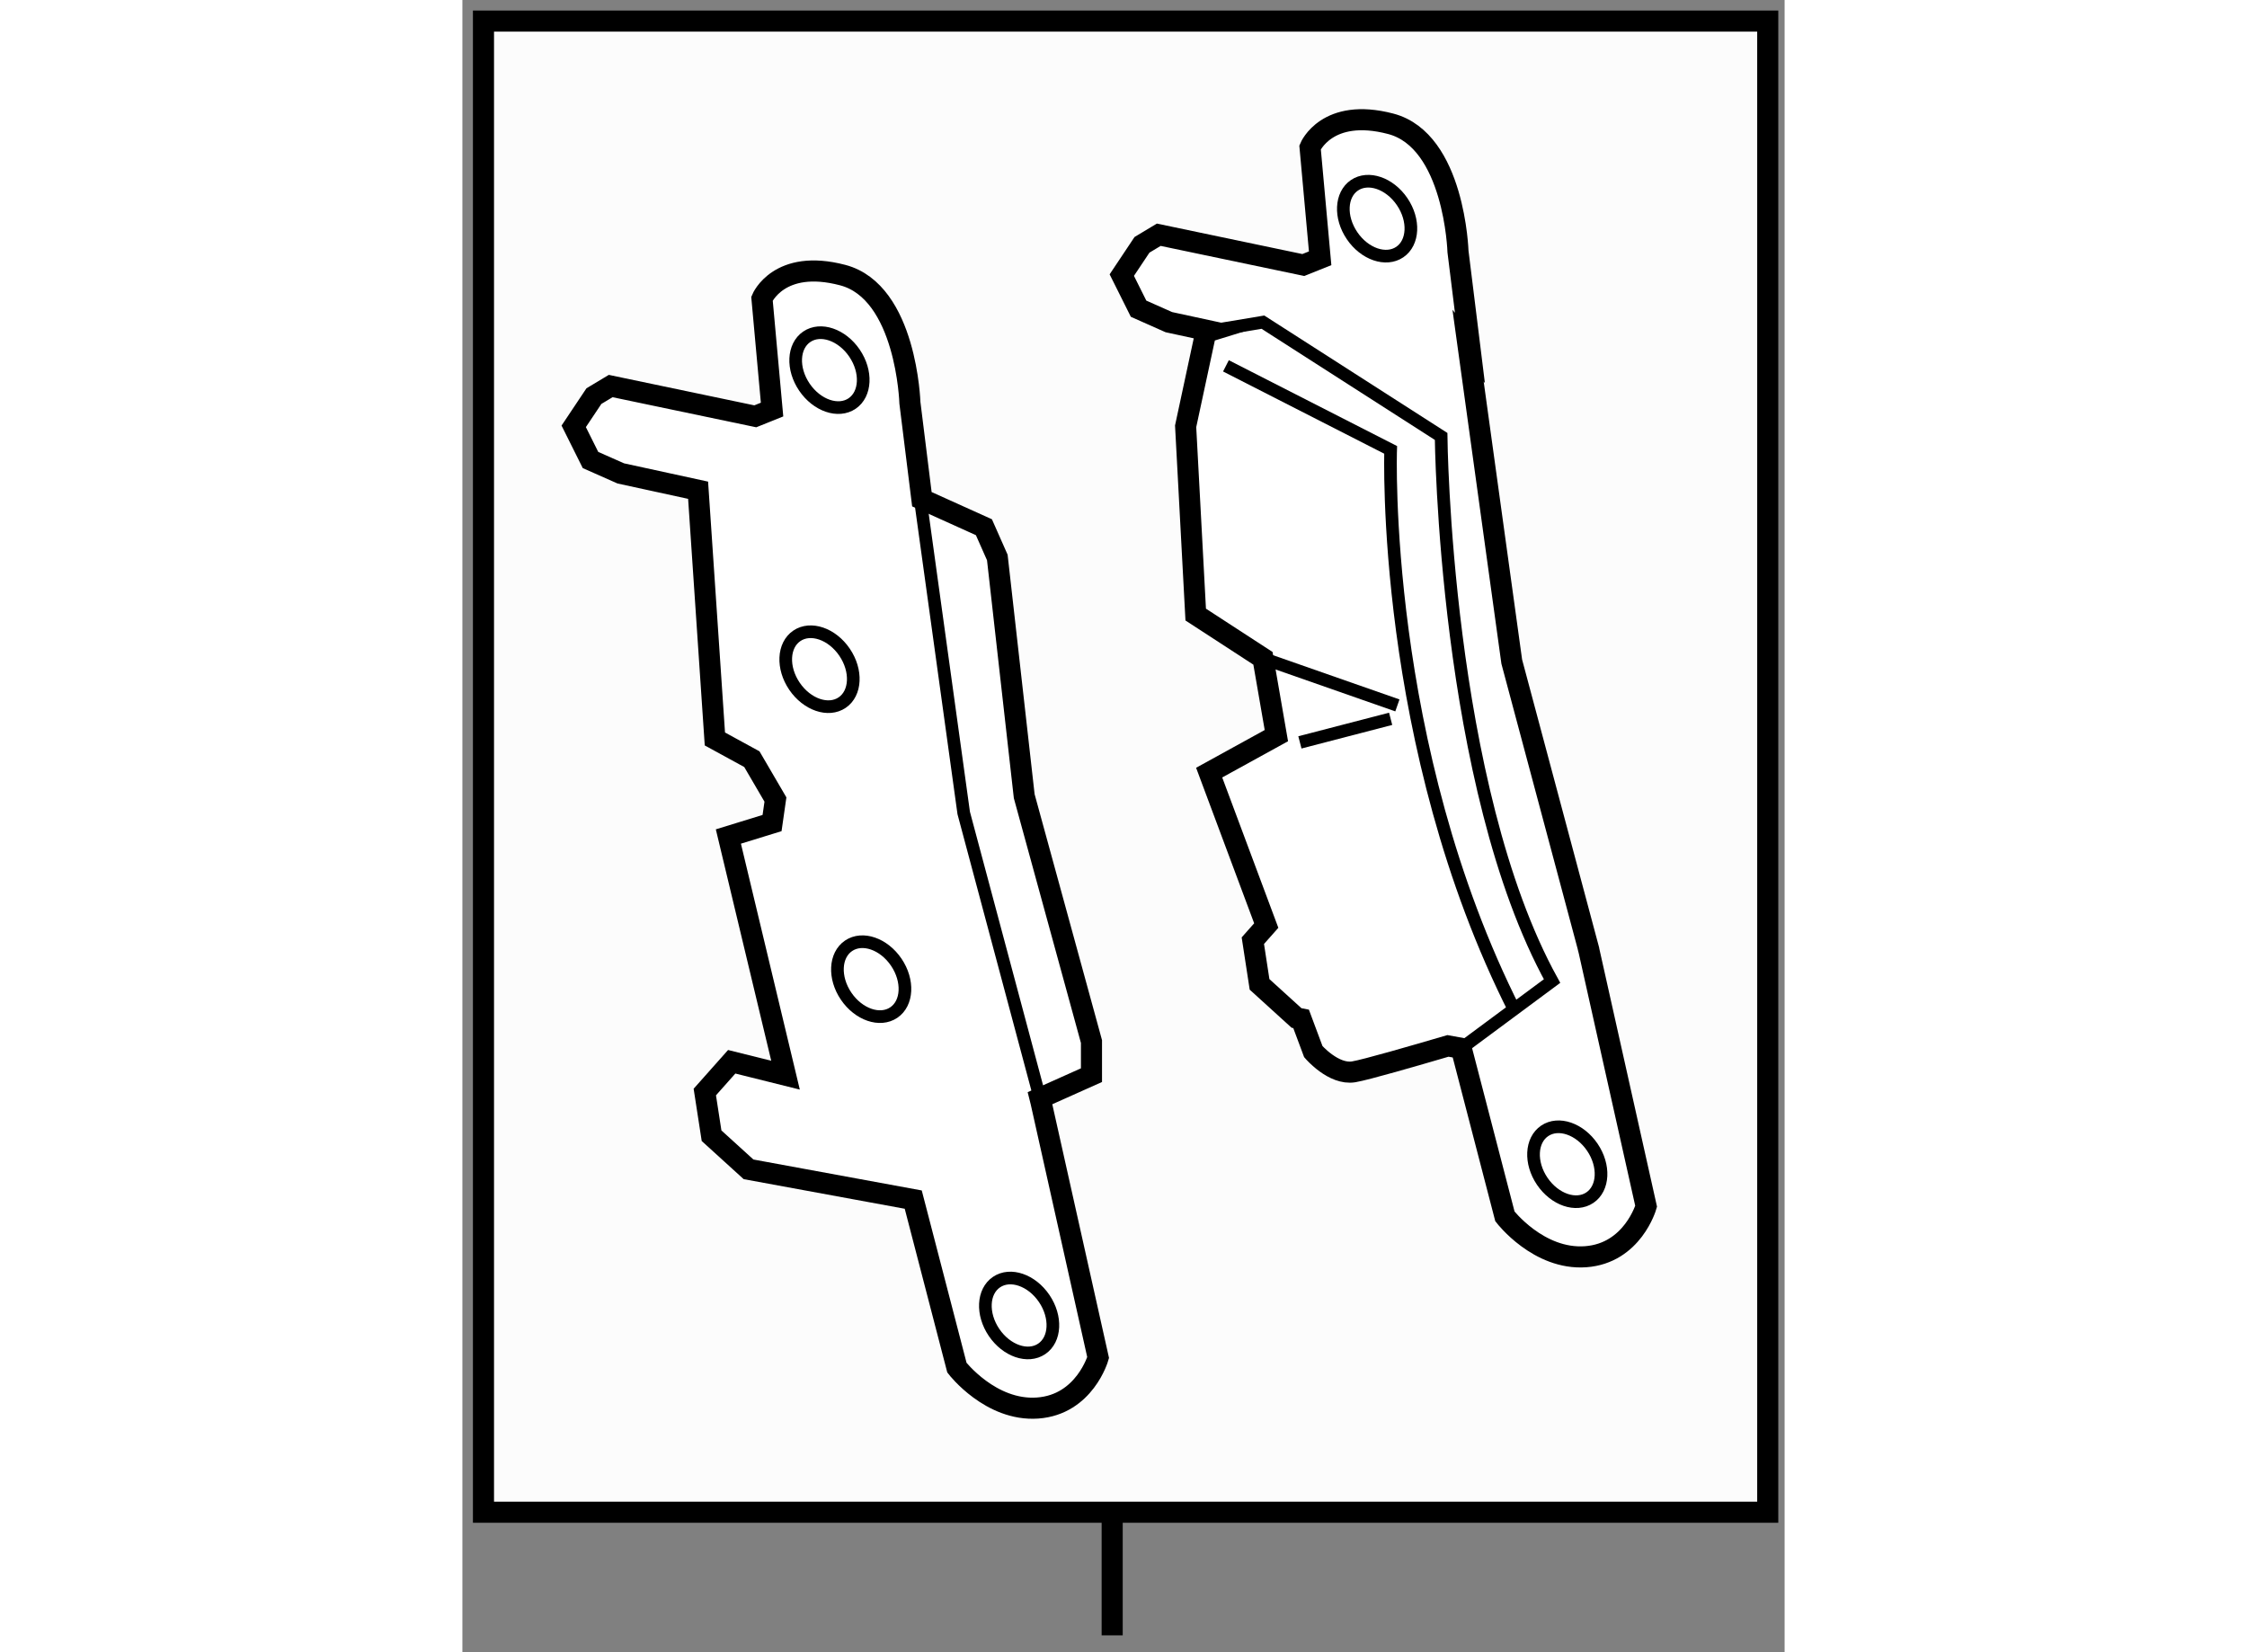 <?xml version="1.0" encoding="utf-8"?>
<!-- Generator: Adobe Illustrator 15.1.0, SVG Export Plug-In . SVG Version: 6.00 Build 0)  -->
<!DOCTYPE svg PUBLIC "-//W3C//DTD SVG 1.1//EN" "http://www.w3.org/Graphics/SVG/1.1/DTD/svg11.dtd">
<svg version="1.1" xmlns="http://www.w3.org/2000/svg" xmlns:xlink="http://www.w3.org/1999/xlink" x="0px" y="0px" width="244.8px"
	 height="180px" viewBox="85.97 47.238 31.357 39.183" enable-background="new 0 0 244.8 180" xml:space="preserve">
	
<rect x="85.97" y="47.238" width="31.357" height="39.183" fill="#808080" stroke="none"/>
	
<g><rect x="86.47" y="47.738" fill="#FCFCFC" stroke="#000000" stroke-width="0.5" width="30.457" height="35.363"></rect><line fill="none" stroke="#000000" stroke-width="0.5" x1="101.38" y1="83.102" x2="101.38" y2="86.021"></line></g><g><path fill="#FFFFFF" stroke="#000000" stroke-width="0.5" d="M99.692,73.374l-0.023-0.092l1.22-0.546v-0.797l-1.595-5.82
				l-0.638-5.66l-0.318-0.718l-1.471-0.664l-0.284-2.286c0,0-0.079-2.631-1.594-3.029c-1.516-0.399-1.914,0.558-1.914,0.558
				l0.239,2.631l-0.398,0.16l-3.429-0.718l-0.398,0.239l-0.479,0.717l0.398,0.798l0.718,0.318l1.834,0.399l0.398,5.899l0.877,0.479
				l0.559,0.957l-0.08,0.558l-1.036,0.319l1.355,5.66l-1.276-0.318l-0.638,0.718l0.16,1.036l0.877,0.797l3.906,0.718l1.036,3.986
				c0,0,0.798,1.037,1.914,0.957s1.435-1.196,1.435-1.196L99.692,73.374z"></path><polyline fill="none" stroke="#000000" stroke-width="0.3" points="96.822,59.023 97.859,66.518 99.692,73.374 		"></polyline><ellipse transform="matrix(0.827 -0.562 0.562 0.827 -15.151 62.855)" fill="none" stroke="#000000" stroke-width="0.3" cx="94.691" cy="56.079" rx="0.718" ry="0.957"></ellipse><ellipse transform="matrix(0.828 -0.561 0.561 0.828 -26.912 69.144)" fill="none" stroke="#000000" stroke-width="0.3" cx="99.156" cy="78.403" rx="0.718" ry="0.956"></ellipse><ellipse transform="matrix(0.828 -0.561 0.561 0.828 -23.043 65.802)" fill="none" stroke="#000000" stroke-width="0.3" cx="95.648" cy="70.43" rx="0.718" ry="0.956"></ellipse><ellipse transform="matrix(0.827 -0.562 0.562 0.827 -19.177 63.945)" fill="none" stroke="#000000" stroke-width="0.3" cx="94.452" cy="63.175" rx="0.718" ry="0.957"></ellipse></g><g><path fill="#FFFFFF" stroke="#000000" stroke-width="0.5" d="M112.664,69.694l0.024,0.093l1.355,6.059
				c0,0-0.319,1.116-1.436,1.196s-1.913-0.957-1.913-0.957l-1.036-3.986l-0.315-0.057c-0.812,0.238-1.939,0.565-2.236,0.615
				c-0.479,0.079-0.957-0.479-0.957-0.479l-0.29-0.777l-0.108-0.021l-0.877-0.797l-0.159-1.036l0.318-0.359l-1.354-3.627l1.594-0.877
				l-0.318-1.834l-1.595-1.037l-0.239-4.465l0.479-2.231l0.094-0.029l-0.971-0.21l-0.718-0.319l-0.398-0.797l0.479-0.718l0.398-0.239
				l3.428,0.718l0.399-0.16l-0.239-2.631c0,0,0.398-0.956,1.913-0.558s1.595,3.029,1.595,3.029l0.283,2.286l-0.044-0.054l1.036,7.494
				l1.834,6.857L112.664,69.694z"></path><ellipse transform="matrix(0.827 -0.562 0.562 0.827 -10.894 69.534)" fill="none" stroke="#000000" stroke-width="0.3" cx="107.687" cy="52.491" rx="0.718" ry="0.957"></ellipse><ellipse transform="matrix(0.828 -0.561 0.561 0.828 -22.66 75.819)" fill="none" stroke="#000000" stroke-width="0.3" cx="112.152" cy="74.815" rx="0.718" ry="0.956"></ellipse><path fill="none" stroke="#000000" stroke-width="0.3" d="M103.693,55.088l1.262-0.21l4.226,2.71c0,0,0.079,8.292,2.631,12.916
				l-2.152,1.595"></path><path fill="none" stroke="#000000" stroke-width="0.3" d="M104.078,55.914l3.906,1.993c0,0-0.239,7.016,2.95,13.314"></path><line fill="none" stroke="#000000" stroke-width="0.3" x1="104.955" y1="62.851" x2="108.144" y2="63.967"></line><line fill="none" stroke="#000000" stroke-width="0.3" x1="105.832" y1="64.844" x2="107.984" y2="64.285"></line></g>


</svg>